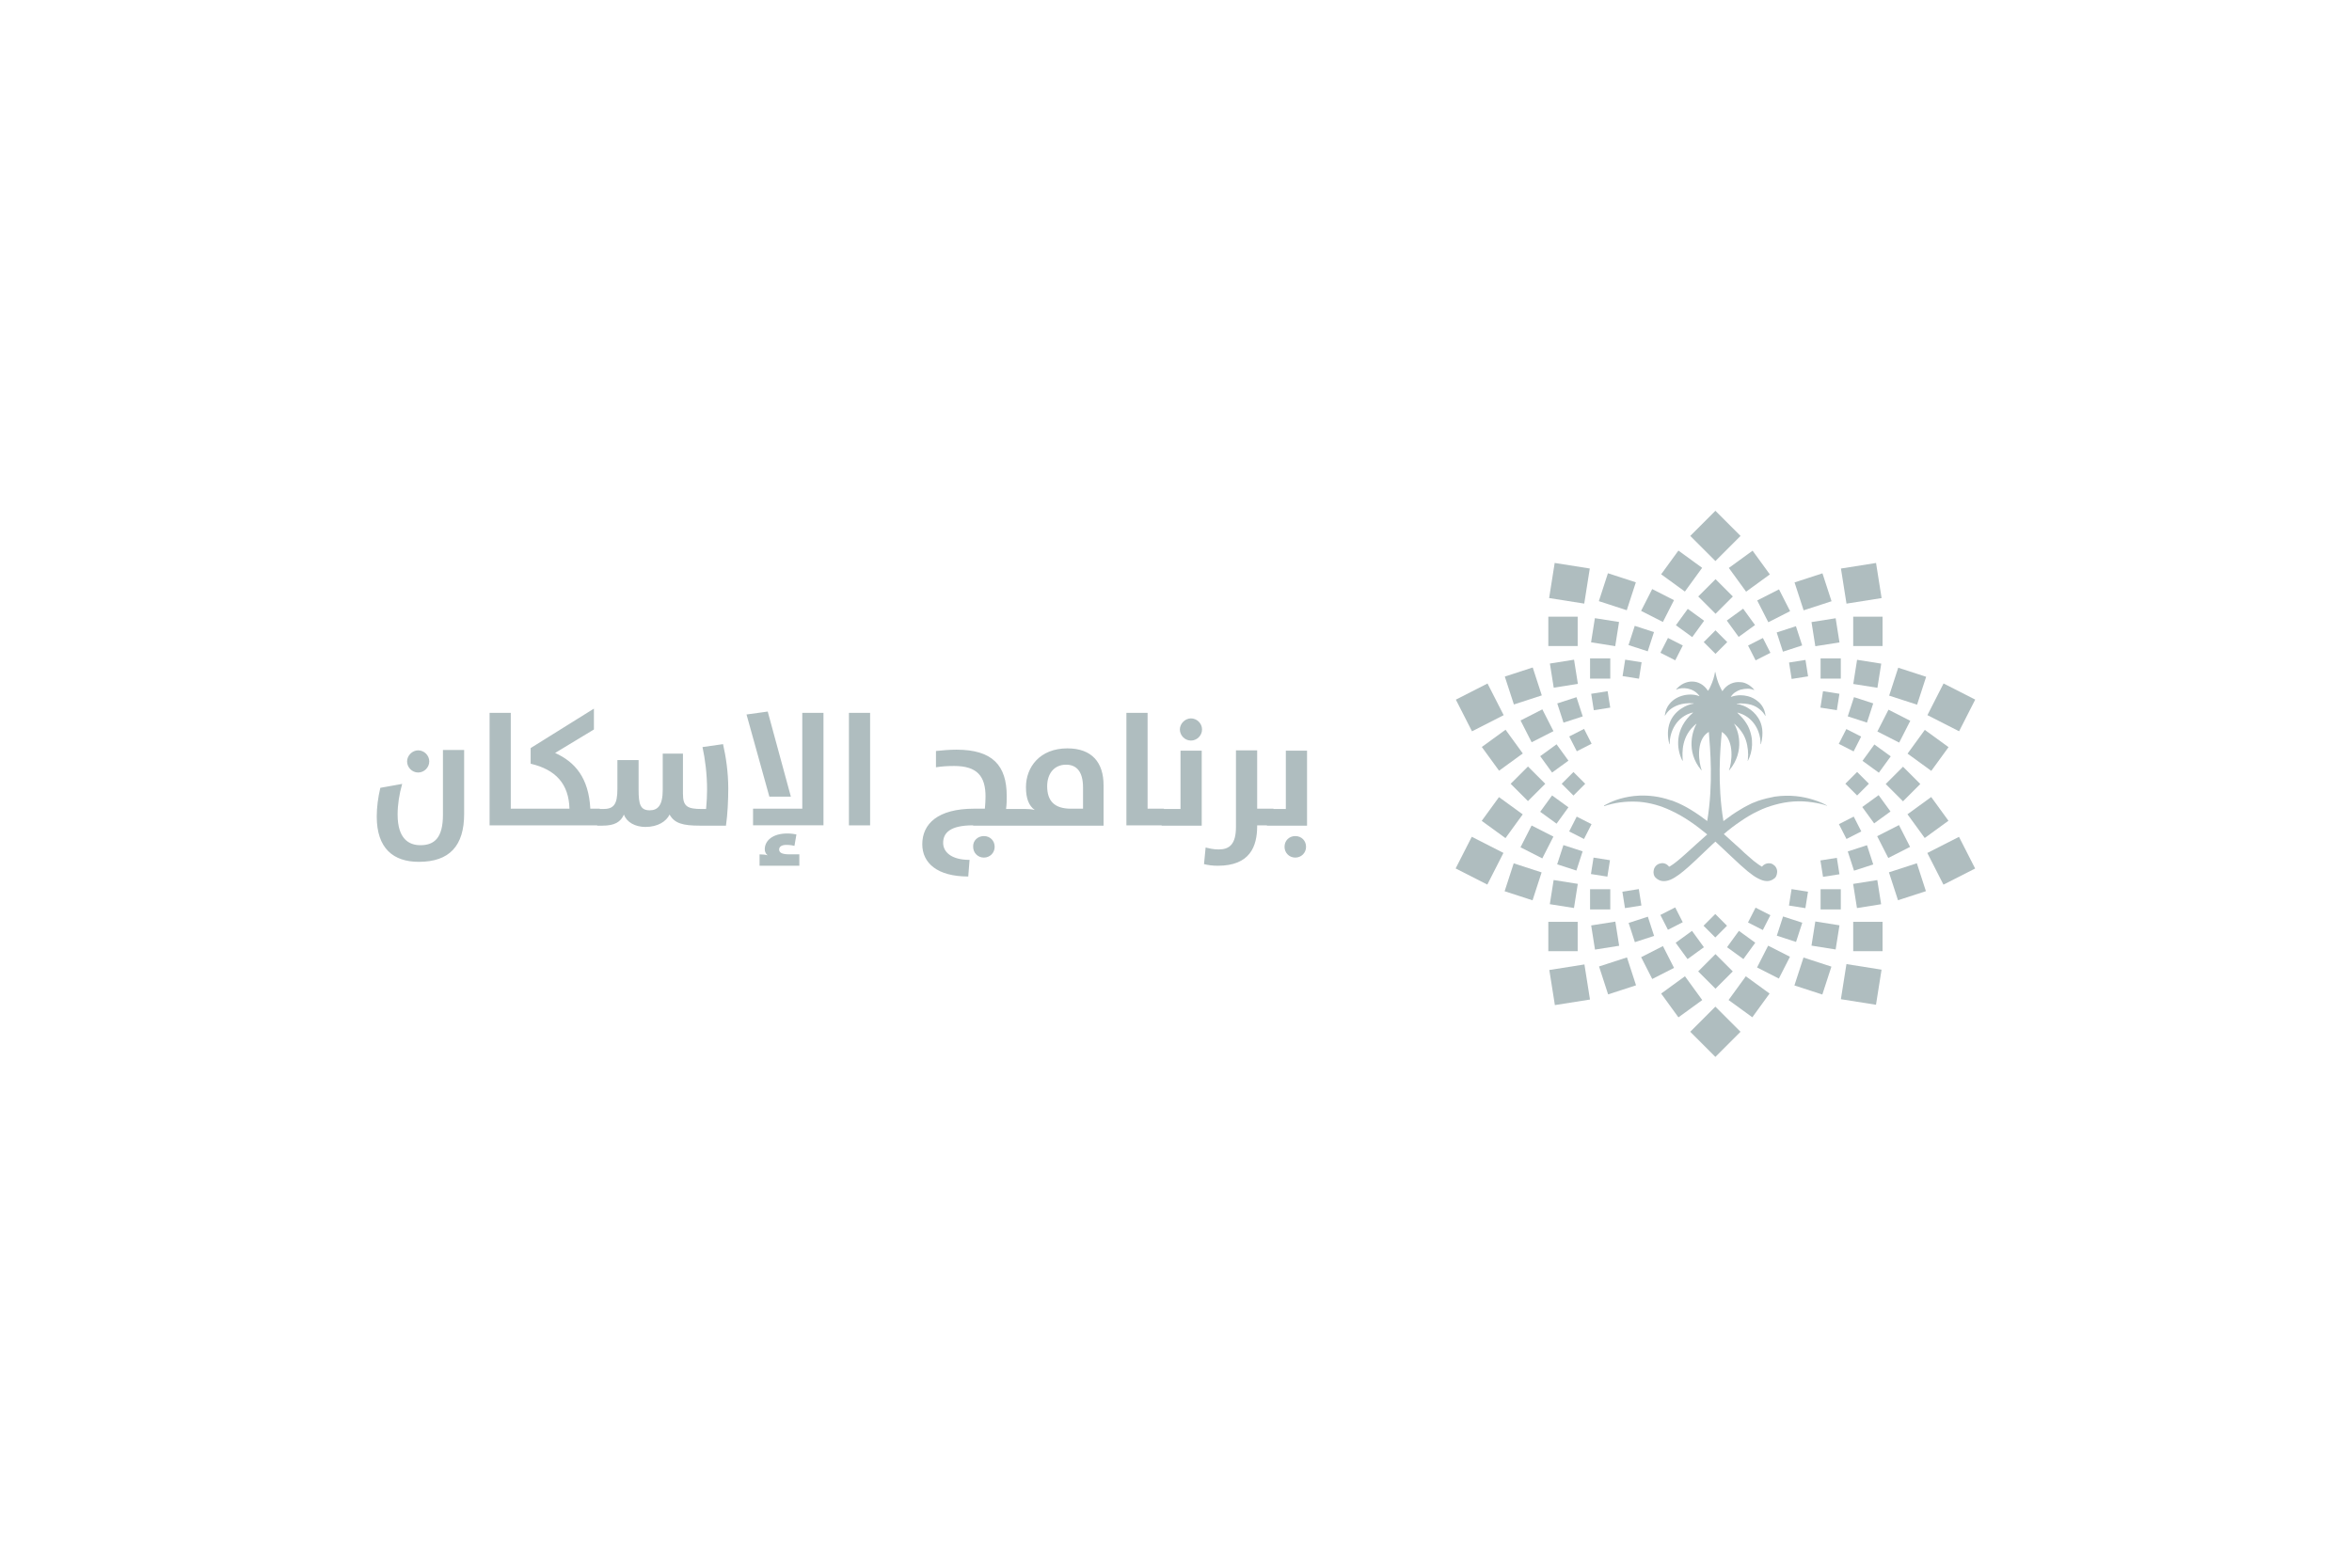 <svg xmlns="http://www.w3.org/2000/svg" id="Layer_1" data-name="Layer 1" viewBox="0 0 1500 1000"><defs><style>      .cls-1 {        fill: #afbdbf;        stroke-width: 0px;      }    </style></defs><path class="cls-1" d="M296.01,519.18c0,20.38-9.36,30.57-28.91,30.57-16.22,0-26.83-8.53-26.83-28.91,0-5.82.83-12.27,2.29-18.3l13.93-2.5c-1.87,6.45-2.91,13.31-2.91,19.55,0,15.6,7.28,19.55,14.56,19.55,8.94,0,14.35-4.78,14.35-19.34v-41.38h13.52v40.76h0ZM266.69,478.63c3.74,0,7.07,3.12,7.07,7.07s-3.33,7.07-7.07,7.07c-3.95,0-7.07-3.33-7.07-7.07s3.33-7.07,7.07-7.07ZM312.23,454.72h13.52v61.14h10.4v10.61h-23.91v-71.74ZM328.45,521.06c0-3.12,4.16-5.2,6.03-5.2h28.7c-.42-15.8-8.73-24.95-24.75-28.7v-9.98l40.34-25.16v13.31l-24.75,14.97c12.89,5.82,21.42,16.01,22.46,35.56h6.03v10.61h-47.83c-2.08,0-6.24-2.08-6.24-5.41ZM380.86,526.46c-2.08,0-6.03-2.08-6.03-5.2s4.16-5.2,6.03-5.2h3.74c6.65,0,9.15-2.7,9.15-12.69v-18.51h13.52v18.92c0,9.15,1.04,13.1,7.07,13.1,5.2,0,8.32-3.12,8.32-13.1v-23.08h12.89v25.58c0,8.11,2.7,9.77,12.06,9.77h2.7c.42-4.16.62-9.15.62-12.27,0-10.19-1.25-19.55-2.91-27.24l13.1-1.87c1.87,8.11,3.33,18.09,3.33,28.28,0,7.49-.42,16.43-1.46,23.71h-16.84c-10.61,0-16.01-1.46-19.13-7.07-2.08,4.37-7.49,7.9-15.39,7.9-6.65,0-12.06-3.12-13.72-7.9-2.08,4.78-6.03,7.07-13.52,7.07h-3.54v-.21ZM504.38,508.16h-13.72l-14.56-52.4,13.52-1.87,14.76,54.28ZM480.26,526.46v-10.61h31.4v-61.14h13.52v71.74h-44.92ZM484.21,544.97c2.08,0,4.16.21,5.41.62-.83-.62-1.87-1.66-1.87-3.95,0-5.2,4.78-9.98,14.35-9.98,2.7,0,4.99.42,5.82.62l-1.25,7.28c-.62-.21-2.7-.62-5.2-.62-3.12,0-4.57,1.25-4.57,2.91,0,2.08,1.87,3.12,6.65,3.12h6.24v7.28h-25.37v-7.28h-.21ZM541.4,454.72h13.52v71.74h-13.52v-71.74ZM620.63,526.46c-14.97,0-19.13,4.99-19.13,11.23,0,5.61,4.99,10.81,16.84,10.81l-.83,10.61c-19.96,0-29.32-8.73-29.32-20.59,0-12.89,9.77-22.67,33.06-22.67h6.86c.21-2.5.42-5.2.42-7.69,0-12.89-5.2-19.55-19.96-19.55-4.16,0-7.9.21-11.65.83v-10.4c3.95-.42,8.73-.83,13.1-.83,22.87,0,32.02,9.98,32.02,29.53,0,2.5,0,5.2-.42,8.32h6.45v10.61h-27.45v-.21ZM627.49,533.32c3.95,0,6.86,2.91,6.86,6.86s-3.12,6.86-6.86,6.86c-3.95,0-6.86-3.12-6.86-6.86-.21-3.95,2.91-6.86,6.86-6.86ZM646.41,526.46c-2.08,0-6.03-2.08-6.03-5.2s4.16-5.2,6.03-5.2h7.9c3.54,0,5.61.62,5.61.62-3.74-2.7-5.61-7.28-5.61-14.56,0-12.89,8.94-24.75,26.41-24.75,15.8,0,23.08,9.15,23.08,23.5v25.79h-57.39v-.21ZM690.71,502.34c0-10.19-4.16-14.56-10.81-14.56-7.69,0-12.06,5.82-12.06,13.72,0,9.57,4.78,14.35,15.18,14.35h7.69v-13.52ZM718.36,454.72h13.52v61.14h10.4v10.61h-23.91v-71.74ZM740.82,526.46c-2.08,0-6.03-2.08-6.03-5.2s4.16-5.2,6.03-5.2h12.06v-37.22h13.52v47.83h-25.58v-.21ZM759.54,458.25c3.74,0,7.07,3.12,7.07,7.07s-3.33,7.07-7.07,7.07c-3.95,0-7.07-3.33-7.07-7.07s3.33-7.07,7.07-7.07ZM767.86,551.21l1.04-10.61c2.5.62,4.99,1.25,8.32,1.25,6.86,0,11.02-3.33,11.02-14.35v-48.87h13.52v37.22h10.4v10.61h-10.4v.42c0,13.1-4.57,25.37-25.16,25.37-3.33,0-6.24-.42-8.73-1.04ZM807.99,526.46c-2.08,0-6.03-2.08-6.03-5.2s4.16-5.2,6.03-5.2h12.06v-37.22h13.52v47.83h-25.58v-.21ZM826.08,533.32c3.95,0,6.86,2.91,6.86,6.86s-3.12,6.86-6.86,6.86c-3.95,0-6.86-3.12-6.86-6.86,0-3.95,2.91-6.86,6.86-6.86Z"></path><g><path class="cls-1" d="M1165.05,513.78c-1.66-1.04-4.78-2.5-8.94-3.74-6.03-1.87-14.35-3.33-24.33-1.87-3.33.62-6.86,1.46-10.61,2.7-.42.21-.62.21-1.04.42-1.87.62-3.74,1.46-5.61,2.5-1.66.83-3.12,1.66-4.78,2.7-3.54,2.08-7.07,4.57-10.61,7.28-3.95-23.71-2.08-45.96-1.04-56.77h.21c8.32,5.41,6.03,20.17,4.37,24.33,0,0,0,.21.21,0,10.4-12.48,5.41-25.99,3.12-29.53,0,0,0-.21.21,0,1.46,1.25,2.7,2.5,3.74,3.95,3.33,4.16,4.37,8.73,4.78,12.69.21,2.08.21,3.95,0,5.61,0,.42,0,.83-.21,1.25h.21c2.91-5.61,4.16-13.93,0-22.25-1.25-2.29-2.7-4.37-4.78-6.45-.62-.62-1.25-1.25-1.87-1.87v-.21c.62.21,1.25.42,1.87.62,1.87.62,3.33,1.46,4.78,2.5,3.12,2.29,5.41,5.61,6.65,8.94,1.04,2.7,1.46,5.61,1.46,8.11h.21c1.87-7.28.83-12.69-1.66-16.64-1.87-2.91-4.16-4.99-6.65-6.45-1.66-1.04-3.33-1.66-4.78-2.08-.83-.21-1.66-.42-2.29-.42v-.21c.83,0,1.46-.21,2.29-.21,1.87,0,3.33.21,4.78.42,2.7.42,4.99,1.46,6.65,2.7,2.7,1.87,3.95,3.95,4.37,4.78h.21c-.42-3.74-2.08-6.86-4.57-8.94-1.87-1.66-4.16-2.91-6.65-3.54-1.66-.42-3.12-.62-4.78-.62-2.08,0-4.16.42-6.03,1.04,0,0-.21,0,0-.21,1.46-2.29,3.74-3.54,6.03-4.37,1.66-.42,3.33-.62,4.78-.62s2.91.42,3.95.83c0,0,.21,0,0-.21-1.25-1.46-2.5-2.5-3.95-3.33s-3.12-1.46-4.78-1.46c-4.16-.42-8.53,1.25-11.44,5.61h-.21c-.62-1.04-1.04-2.08-1.66-3.33-1.25-2.7-2.08-5.61-2.7-8.73h-.21c-.42,2.91-1.46,6.03-2.7,8.73-.42,1.04-1.04,2.29-1.66,3.12h-.21c-4.99-7.69-14.56-7.49-20.17-.83v.21c3.74-1.87,11.02-1.25,14.76,3.95v.21c-5.61-2.29-14.35-.83-18.92,4.78-1.66,1.87-2.7,4.37-3.12,7.49,0,0,.21.21.21,0,.42-.62,1.25-2.08,2.91-3.54,2.7-2.29,7.49-4.78,15.18-4.16,0,0,.21.21,0,.21-3.95.42-12.27,4.16-15.18,12.27-1.25,3.54-1.66,8.11-.21,13.52h.21v-.42c0-7.49,4.37-17.26,14.76-19.76,0,0,.21,0,0,.21-11.65,10.19-10.61,22.87-6.65,30.57h.21c-.42-5.61-.83-15.8,8.53-23.5h.21c-2.08,3.54-7.28,17.26,3.12,29.53h.21c-1.66-4.16-4.16-19.13,4.37-24.33h.21c.83,10.81,2.91,32.86-1.04,56.77-6.86-5.2-13.93-9.77-21-12.48-.83-.42-1.66-.62-2.5-.83-7.28-2.5-13.93-3.12-19.76-2.91-9.36.42-16.43,3.12-20.38,5.2-.83.42-1.46.83-2.08,1.04-.21.21,0,.42.21.42.62-.21,1.25-.42,1.87-.62,7.28-2.08,13.93-2.5,20.38-2.08,7.07.62,13.52,2.5,19.76,5.41,8.73,3.95,16.43,9.57,23.5,15.39-9.98,8.73-18.51,17.26-23.5,20.17-.21.21-.42.21-.83.42-1.25-1.66-3.33-2.7-5.61-2.08-2.08.42-3.74,2.08-4.16,4.16-.42,1.87,0,3.74,1.04,4.78,2.7,2.7,5.82,2.91,9.57,1.46,6.86-2.91,15.6-12.06,25.99-21.83.83-.83,1.87-1.66,2.7-2.5.83.83,1.87,1.66,2.7,2.5,4.78,4.37,9.15,8.73,13.1,12.27,1.66,1.46,3.33,2.91,4.78,4.16,2.29,1.87,4.57,3.54,6.65,4.57,3.95,2.08,7.49,2.5,10.61-.21.21-.21.42-.21.42-.42.62-.62,1.46-2.91,1.04-4.78-.21-1.04-.83-2.08-1.46-2.7s-1.66-1.25-2.5-1.46c-2.29-.42-4.37.42-5.61,2.08-.62-.42-1.46-.83-2.29-1.46-1.87-1.25-4.16-3.12-6.65-5.41-1.46-1.25-3.12-2.7-4.78-4.37-3.33-2.91-6.86-6.24-10.61-9.57,3.33-2.91,6.86-5.61,10.61-8.11,1.46-1.04,3.12-2.08,4.78-3.12,2.08-1.25,4.37-2.5,6.65-3.54,3.33-1.66,6.86-2.91,10.61-3.95,7.49-2.08,15.6-2.91,24.33-1.46,2.91.42,5.82,1.04,8.73,2.08,0,.21.21,0,0-.21"></path><rect class="cls-1" x="1082.65" y="646.82" width="22.67" height="22.67" transform="translate(-144.96 966.33) rotate(-45)"></rect><rect class="cls-1" x="961.96" y="553.08" width="18.72" height="18.72" transform="translate(136.18 1312.33) rotate(-71.99)"></rect><rect class="cls-1" x="1015.78" y="395.41" width="15.6" height="15.6" transform="translate(465.43 1351.24) rotate(-81.01)"></rect><rect class="cls-1" x="1205.85" y="492.3" width="15.6" height="15.6" transform="translate(1.85 1004.66) rotate(-45)"></rect><rect class="cls-1" x="1199.93" y="455.32" width="15.6" height="15.6" transform="translate(246.86 1329.04) rotate(-63)"></rect><rect class="cls-1" x="1015.88" y="589.07" width="15.6" height="15.6" transform="translate(-80.67 167.23) rotate(-8.99)"></rect><rect class="cls-1" x="1156.42" y="395.47" width="15.6" height="15.6" transform="translate(-48.68 186.69) rotate(-8.98)"></rect><rect class="cls-1" x="1049.34" y="606.13" width="15.6" height="15.6" transform="translate(-163.49 546.69) rotate(-26.99)"></rect><rect class="cls-1" x="1086.29" y="372.69" width="15.6" height="15.6" transform="translate(51.41 885.08) rotate(-45)"></rect><rect class="cls-1" x="1071.31" y="390.87" width="12.89" height="12.89" transform="translate(123 1035.95) rotate(-54.01)"></rect><rect class="cls-1" x="1103.94" y="596.23" width="12.89" height="12.89" transform="translate(-29.72 1147.05) rotate(-54.01)"></rect><rect class="cls-1" x="994.83" y="446.39" width="12.89" height="12.89" transform="translate(-90.93 331.58) rotate(-18)"></rect><rect class="cls-1" x="1180.1" y="540.82" width="12.89" height="12.89" transform="translate(-111.04 393.45) rotate(-18)"></rect><rect class="cls-1" x="984.79" y="509.86" width="12.89" height="12.89" transform="translate(-8.97 1015.02) rotate(-54.01)"></rect><rect class="cls-1" x="1233.07" y="537.77" width="22.67" height="22.67" transform="translate(-113.67 624.51) rotate(-26.99)"></rect><rect class="cls-1" x="989.75" y="616.76" width="22.67" height="22.67" transform="translate(-85.96 164.41) rotate(-9)"></rect><rect class="cls-1" x="1175.71" y="360.67" width="22.67" height="22.67" transform="translate(-43.59 190.35) rotate(-9)"></rect><rect class="cls-1" x="948.7" y="512.21" width="18.72" height="18.72" transform="translate(-27.04 990.06) rotate(-54)"></rect><rect class="cls-1" x="1049.35" y="378.5" width="15.6" height="15.6" transform="translate(233.11 1152.95) rotate(-63.01)"></rect><rect class="cls-1" x="972.43" y="455.27" width="15.6" height="15.6" transform="translate(-103.39 495.4) rotate(-27)"></rect><rect class="cls-1" x="1086.25" y="611.84" width="15.6" height="15.6" transform="translate(-117.71 955.1) rotate(-45)"></rect><rect class="cls-1" x="1180.09" y="446.38" width="12.89" height="12.89" transform="translate(389.21 1441.35) rotate(-72)"></rect><rect class="cls-1" x="1014.07" y="567.22" width="12.89" height="12.89"></rect><rect class="cls-1" x="932.39" y="439.85" width="22.67" height="22.67" transform="translate(-101.97 477.86) rotate(-27.01)"></rect><rect class="cls-1" x="932.26" y="537.69" width="22.67" height="22.67" transform="translate(26.02 1140.51) rotate(-63)"></rect><rect class="cls-1" x="1022.16" y="368.15" width="18.72" height="18.72" transform="translate(353.38 1241.6) rotate(-71.98)"></rect><rect class="cls-1" x="1146.89" y="613.3" width="18.72" height="18.72" transform="translate(206.39 1529.51) rotate(-71.98)"></rect><rect class="cls-1" x="1207.11" y="553.13" width="18.72" height="18.72" transform="translate(-114.28 403.4) rotate(-18)"></rect><rect class="cls-1" x="1220.23" y="512.18" width="18.71" height="18.71" transform="translate(-71.63 822.73) rotate(-36.02)"></rect><rect class="cls-1" x="1207.23" y="428.33" width="18.72" height="18.72" transform="translate(424.4 1459.51) rotate(-72)"></rect><rect class="cls-1" x="1181.89" y="393.37" width="18.72" height="18.72"></rect><rect class="cls-1" x="1022.23" y="613.18" width="18.72" height="18.72" transform="translate(-141.88 349.21) rotate(-18)"></rect><rect class="cls-1" x="1106.13" y="626.5" width="18.72" height="18.72" transform="translate(-54.61 1164.53) rotate(-54)"></rect><rect class="cls-1" x="972.35" y="529.2" width="15.6" height="15.6" transform="translate(56.75 1166.59) rotate(-63)"></rect><rect class="cls-1" x="1014.07" y="419.99" width="12.89" height="12.89"></rect><rect class="cls-1" x="984.85" y="477.43" width="12.89" height="12.89" transform="translate(-95.14 674.8) rotate(-35.99)"></rect><rect class="cls-1" x="1134.77" y="401.16" width="12.89" height="12.89" transform="translate(-70.1 372.57) rotate(-18)"></rect><rect class="cls-1" x="1103.83" y="390.84" width="12.89" height="12.89" transform="translate(-21.42 728.66) rotate(-36.01)"></rect><rect class="cls-1" x="1161.77" y="547.88" width="10.61" height="10.61" transform="translate(-72.19 189.46) rotate(-9)"></rect><rect class="cls-1" x="1179.08" y="494.62" width="10.61" height="10.61" transform="translate(-6.6 983.91) rotate(-45)"></rect><rect class="cls-1" x="1233.14" y="439.89" width="22.67" height="22.67" transform="translate(277.44 1355.2) rotate(-63)"></rect><rect class="cls-1" x="1181.89" y="588.02" width="18.72" height="18.72"></rect><rect class="cls-1" x="962.13" y="428.23" width="18.72" height="18.72" transform="translate(-87.73 322.16) rotate(-18.03)"></rect><rect class="cls-1" x="1146.92" y="368.25" width="18.72" height="18.72" transform="translate(-60.1 375.91) rotate(-18.01)"></rect><rect class="cls-1" x="1063.09" y="354.87" width="18.71" height="18.71" transform="translate(147.22 1017.49) rotate(-53.98)"></rect><rect class="cls-1" x="1199.87" y="529.1" width="15.6" height="15.6" transform="translate(-112.12 606.69) rotate(-27)"></rect><rect class="cls-1" x="966.69" y="492.24" width="15.6" height="15.6" transform="translate(-68.3 835.09) rotate(-44.98)"></rect><rect class="cls-1" x="1190.25" y="509.87" width="12.89" height="12.89" transform="translate(-75.01 801.68) rotate(-35.99)"></rect><rect class="cls-1" x="1040.33" y="586.45" width="12.89" height="12.89" transform="translate(-131.97 352.46) rotate(-18)"></rect><polygon class="cls-1" points="1101.41 590.51 1093.93 583.03 1086.44 590.51 1093.93 598 1101.41 590.51"></polygon><rect class="cls-1" x="1035.53" y="421.55" width="10.61" height="10.61" transform="translate(456.45 1388.11) rotate(-81)"></rect><rect class="cls-1" x="1002.61" y="522.78" width="10.6" height="10.61" transform="translate(80 1186.67) rotate(-63.02)"></rect><rect class="cls-1" x="987.45" y="393.37" width="18.72" height="18.72"></rect><rect class="cls-1" x="1106.27" y="354.91" width="18.72" height="18.72" transform="translate(-.96 725.59) rotate(-36.01)"></rect><rect class="cls-1" x="1123.29" y="605.96" width="15.6" height="15.6" transform="translate(71.2 1343.62) rotate(-63.04)"></rect><rect class="cls-1" x="989.57" y="562.51" width="15.6" height="15.6" transform="translate(278.17 1466.28) rotate(-81.01)"></rect><rect class="cls-1" x="1183.09" y="422.04" width="15.6" height="15.6" transform="translate(580.2 1538.9) rotate(-81.01)"></rect><rect class="cls-1" x="1161.09" y="567.22" width="12.89" height="12.89"></rect><rect class="cls-1" x="1190.32" y="477.35" width="12.89" height="12.89" transform="translate(102.1 1167.92) rotate(-54.01)"></rect><rect class="cls-1" x="1071.22" y="596.36" width="12.89" height="12.89" transform="translate(-148.48 748.76) rotate(-36.01)"></rect><rect class="cls-1" x="1060.77" y="408.77" width="10.61" height="10.61" transform="translate(213.41 1176.26) rotate(-63.02)"></rect><rect class="cls-1" x="1116.58" y="580.74" width="10.61" height="10.61" transform="translate(90.06 1319.12) rotate(-62.97)"></rect><rect class="cls-1" x="1141.73" y="567.96" width="10.61" height="10.61" transform="translate(401.53 1616.59) rotate(-81.01)"></rect><rect class="cls-1" x="1002.62" y="466.86" width="10.61" height="10.61" transform="translate(-104.48 509.56) rotate(-27.03)"></rect><rect class="cls-1" x="1174.62" y="522.81" width="10.61" height="10.61" transform="translate(-111.13 593.83) rotate(-27.03)"></rect><rect class="cls-1" x="1015.44" y="547.84" width="10.61" height="10.61" transform="translate(314.85 1474.89) rotate(-81.01)"></rect><rect class="cls-1" x="1141.75" y="421.67" width="10.61" height="10.61" transform="translate(-52.64 184.53) rotate(-8.99)"></rect><rect class="cls-1" x="1060.74" y="580.74" width="10.61" height="10.61" transform="translate(-149.87 547.97) rotate(-27.01)"></rect><rect class="cls-1" x="989.61" y="360.74" width="22.67" height="22.67" transform="translate(477.18 1302.66) rotate(-81.02)"></rect><rect class="cls-1" x="1175.73" y="616.67" width="22.67" height="22.67" transform="translate(381.03 1702.16) rotate(-81)"></rect><rect class="cls-1" x="1082.67" y="330.52" width="22.67" height="22.67" transform="translate(78.7 873.7) rotate(-45)"></rect><rect class="cls-1" x="948.75" y="469.24" width="18.71" height="18.71" transform="translate(-98.27 654.89) rotate(-36.02)"></rect><rect class="cls-1" x="1220.23" y="469.24" width="18.71" height="18.71" transform="translate(119.45 1191.71) rotate(-53.98)"></rect><rect class="cls-1" x="987.45" y="588.02" width="18.72" height="18.72"></rect><polygon class="cls-1" points="1059.41 633.77 1070.43 648.95 1085.61 637.92 1074.59 622.74 1059.41 633.77"></polygon><rect class="cls-1" x="1156.43" y="588.94" width="15.6" height="15.6" transform="translate(392.32 1653) rotate(-80.98)"></rect><rect class="cls-1" x="989.56" y="421.99" width="15.6" height="15.6" transform="translate(-55.08 161.81) rotate(-9.03)"></rect><rect class="cls-1" x="1182.95" y="562.57" width="15.6" height="15.6" transform="translate(-74.74 193.9) rotate(-9.03)"></rect><rect class="cls-1" x="1123.35" y="378.57" width="15.6" height="15.6" transform="translate(-52.14 555.5) rotate(-26.99)"></rect><rect class="cls-1" x="1040.23" y="400.87" width="12.89" height="12.89" transform="translate(335.89 1276.92) rotate(-72)"></rect><rect class="cls-1" x="1134.82" y="586.25" width="12.89" height="12.89" transform="translate(224.94 1494.97) rotate(-72)"></rect><rect class="cls-1" x="994.77" y="540.75" width="12.89" height="12.89" transform="translate(171.41 1330.31) rotate(-72)"></rect><rect class="cls-1" x="1161.09" y="419.99" width="12.89" height="12.89"></rect><rect class="cls-1" x="1088.74" y="404.26" width="10.61" height="10.61" transform="translate(31.18 894.32) rotate(-45.04)"></rect><rect class="cls-1" x="1015.58" y="441.6" width="10.61" height="10.61" transform="translate(-57.36 165.27) rotate(-9)"></rect><rect class="cls-1" x="998.17" y="494.65" width="10.61" height="10.61" transform="translate(-59.61 856) rotate(-45)"></rect><rect class="cls-1" x="1174.56" y="466.91" width="10.6" height="10.61" transform="translate(223.73 1309.39) rotate(-63.02)"></rect><rect class="cls-1" x="1161.78" y="441.69" width="10.61" height="10.61" transform="translate(543.17 1529.86) rotate(-81.01)"></rect><rect class="cls-1" x="1035.46" y="567.85" width="10.61" height="10.61" transform="translate(-76.79 169.72) rotate(-8.99)"></rect><rect class="cls-1" x="1116.67" y="408.79" width="10.61" height="10.61" transform="translate(-65.76 554.09) rotate(-26.98)"></rect></g></svg>